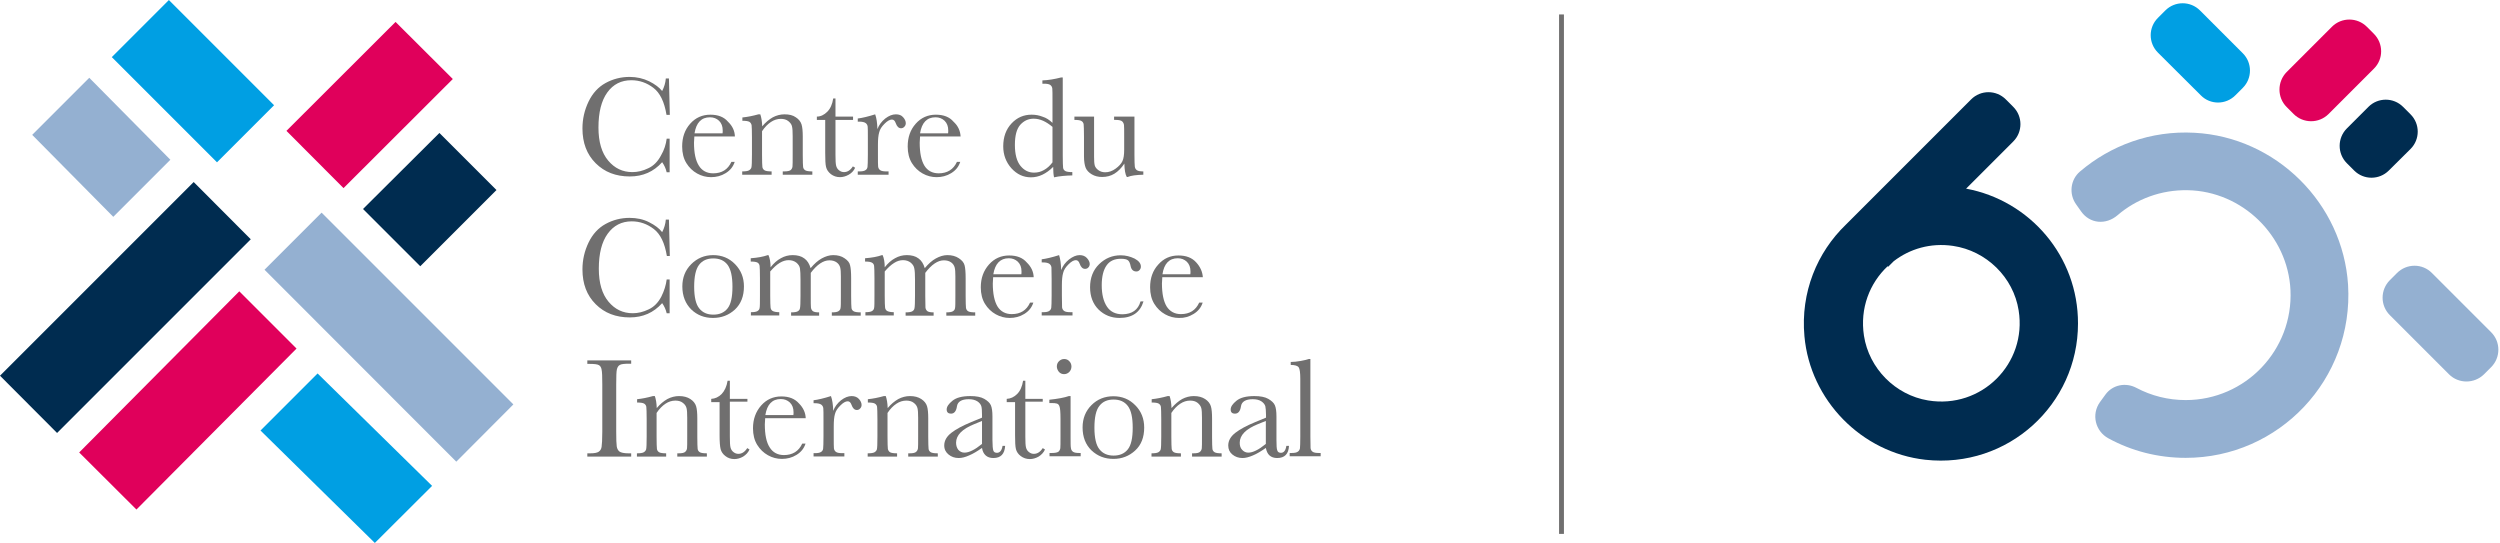 <?xml version="1.0" encoding="utf-8"?>
<!-- Generator: Adobe Illustrator 28.1.0, SVG Export Plug-In . SVG Version: 6.00 Build 0)  -->
<svg version="1.1" id="FR" xmlns="http://www.w3.org/2000/svg" xmlns:xlink="http://www.w3.org/1999/xlink" x="0px" y="0px"
	 viewBox="0 0 1436.6 312" style="enable-background:new 0 0 1436.6 312;" xml:space="preserve">
<style type="text/css">
	.st0{fill:#706F6F;}
	.st1{fill:#94B0D1;}
	.st2{fill:#002C50;}
	.st3{fill:#009FE3;}
	.st4{fill:#E0005B;}
</style>
<rect x="895.9" y="8.3" class="st0" width="2.8" height="298.5"/>
<g>
	<path class="st1" d="M1261.1,76.3c-25.2-1.4-48.3,7.3-65.9,22.3c-5.5,4.7-6.4,12.9-2.2,18.8l2.9,4.1c5,7.1,14.2,7.9,20.9,2.2
		c10.8-9.3,25-14.7,40.4-14.4c31.3,0.6,57.5,26.1,59,57.4c1.6,34.6-26,63.2-60.2,63.2c-10.2,0-19.8-2.5-28.3-7
		c-6.2-3.3-13.7-1.8-17.8,3.8l-3.2,4.4c-5,7-2.7,16.7,4.9,20.8c13.2,7.2,28.3,11.2,44.4,11.2c53.6,0,96.6-45.1,93.3-99.4
		C1346.3,116.8,1307.9,78.8,1261.1,76.3z"/>
	<path class="st2" d="M1129.8,108.4l27.1-27.1c5.5-5.5,5.5-14.4,0-19.9l-4.3-4.3c-5.5-5.5-14.4-5.5-19.9,0l-72,72l0,0
		c-16.5,15.9-26.1,38.9-23.8,64.1c3.3,36.8,32.8,66.9,69.5,71c47.5,5.2,87.7-31.8,87.7-78.3C1194.2,147.2,1166.4,115.2,1129.8,108.4
		z M1107.9,230.1c-18.8-3.1-33.9-18.4-36.8-37.2c-2.4-15.8,3.3-30.2,13.6-39.9l0.3,0.3l3.2-3.2c9.2-7.1,21.2-10.7,34.1-8.8
		c19.1,2.8,34.7,18,37.7,37.1C1164.9,209,1138.6,235.2,1107.9,230.1z"/>
	<path class="st2" d="M1348.6,73.8l12.4-12.4c5.5-5.5,14.4-5.5,19.9,0l4.3,4.3c5.5,5.5,5.5,14.4,0,19.9L1372.7,98
		c-5.5,5.5-14.4,5.5-19.9,0l-4.3-4.3C1343.1,88.2,1343.1,79.3,1348.6,73.8z"/>
	<path class="st1" d="M1397.5,156.9l34,34c5.6,5.6,5.5,14.6,0,20.1l-4.1,4.1c-5.6,5.5-14.6,5.5-20.1,0l-34-34
		c-5.6-5.6-5.5-14.6,0-20.1l4.1-4.1C1383,151.3,1392,151.3,1397.5,156.9z"/>
	<path class="st3" d="M1264.7,54.8L1240,30.2c-5.5-5.5-5.5-14.4,0-19.9l4.3-4.3c5.5-5.5,14.4-5.5,19.9,0l24.6,24.6
		c5.5,5.5,5.5,14.4,0,19.9l-4.3,4.3C1279,60.3,1270.1,60.3,1264.7,54.8z"/>
	<path class="st4" d="M1314,41.4l26-26c5.6-5.6,14.6-5.5,20.1,0l4,4c5.6,5.6,5.6,14.6,0,20.1l-26,26c-5.6,5.6-14.6,5.5-20.1,0l-4-4
		C1308.5,56,1308.5,47,1314,41.4z"/>
</g>
<g>
	<g>
		<g>
			<g>
				
					<rect x="87.7" y="3.9" transform="matrix(0.707 -0.707 0.707 0.707 -0.52 92.072)" class="st3" width="46.4" height="85.5"/>
				<polygon class="st4" points="164.6,75.2 227.3,12.6 260.2,45.4 197.4,108.1 				"/>
				<polygon class="st2" points="208.6,120.1 252.5,76.4 285.3,109.2 241.5,153 				"/>
				<polygon class="st1" points="184.8,122.2 295,232.4 262.2,265.3 152,155 				"/>
				<polygon class="st3" points="149.7,247.4 215.4,312 248.3,279.2 182.5,214.6 				"/>
				<polygon class="st4" points="170.4,200.3 78.4,292.8 45.5,260 137.5,167.4 				"/>
				<path class="st1" d="M51.3,44.7L18.5,77.5l46.6,47.1l32.8-32.8L51.3,44.7z"/>
				<polygon class="st2" points="0,215.9 32.8,248.8 144.1,137.5 111.3,104.6 				"/>
			</g>
			<g>
				<path class="st0" d="M383.1,79.7h1.7V99h-1.7c-0.5-2.2-1.4-4.1-2.6-5.8c-4.9,5.5-11.1,8.2-18.6,8.2c-8,0-14.5-2.5-19.6-7.6
					c-5.1-5.1-7.6-11.7-7.6-20c0-5.5,1.2-10.6,3.5-15.4c2.3-4.8,5.6-8.4,9.8-10.7c4.2-2.3,8.8-3.5,13.8-3.5c4.1,0,7.9,0.9,11.2,2.5
					c3.4,1.7,5.9,3.6,7.5,5.6c1.2-2.3,1.9-4.7,2.1-7.2h1.8l0.5,20.9H383c-1.2-7.4-3.7-12.6-7.5-15.5c-3.8-2.9-8-4.4-12.7-4.4
					c-5.8,0-10.4,2.3-13.8,7c-3.4,4.7-5.1,11.4-5.1,20.2c0,8.3,1.9,14.6,5.6,19c3.7,4.4,8.3,6.6,13.9,6.6c3,0,6-0.7,9.1-2.2
					c3.1-1.4,5.5-3.9,7.3-7.3C381.7,86.2,382.7,82.9,383.1,79.7z"/>
				<path class="st0" d="M422.3,78.4h-23.3c-0.1,1.6-0.2,2.8-0.2,3.6c0,5.9,0.9,10.2,2.8,13.2c1.8,2.9,4.6,4.4,8.2,4.4
					c5,0,8.5-2.2,10.5-6.6h1.9c-0.9,2.8-2.6,4.9-5.2,6.5c-2.6,1.6-5.4,2.3-8.4,2.3c-2.8,0-5.5-0.7-8-2.1c-2.5-1.4-4.6-3.4-6.2-6
					c-1.6-2.6-2.4-5.8-2.4-9.5c0-5.3,1.5-9.6,4.6-13.1c3.1-3.5,7-5.2,11.6-5.2c4.4,0,7.8,1.3,10.1,4
					C420.9,72.4,422.2,75.2,422.3,78.4z M415.2,76.7c0.1-0.6,0.1-1.2,0.1-1.7c0-2.4-0.7-4.2-2.1-5.6c-1.4-1.3-3.1-2-5.2-2
					c-5,0-7.9,3.1-8.9,9.2H415.2z"/>
				<path class="st0" d="M435.8,65.7h1.1c0.6,1.7,1,4,1.1,6.9c1.9-2.3,4-4,6.1-5.2c2.1-1.1,4.4-1.7,6.7-1.7c2.7,0,4.8,0.5,6.5,1.7
					c1.7,1.1,2.8,2.5,3.3,4.1c0.5,1.6,0.7,4,0.7,7.1v10.4c0,3.9,0.1,6.2,0.2,7c0.1,0.8,0.6,1.5,1.3,1.9c0.7,0.4,2,0.6,4,0.6v1.9h-17
					v-1.9h0.8c2,0,3.2-0.3,3.8-0.8c0.6-0.6,0.9-1.2,1-2c0.1-0.8,0.1-3,0.1-6.7V78.2c0-2.6-0.1-4.5-0.4-5.6c-0.2-1.1-1-2.1-2.1-3
					c-1.1-0.9-2.6-1.3-4.3-1.3c-2,0-3.9,0.6-5.7,1.8c-1.8,1.2-3.5,2.9-5.1,5.3v13.6c0,3.9,0.1,6.2,0.2,7c0.1,0.8,0.6,1.5,1.3,1.9
					c0.7,0.4,2.1,0.6,4,0.6v1.9h-16.9v-1.9c1.9,0,3.2-0.2,3.9-0.6c0.7-0.4,1.2-1,1.4-1.7c0.2-0.8,0.3-3.2,0.3-7.3V79
					c0-3.9-0.1-6.2-0.2-7.1c-0.2-0.8-0.6-1.5-1.3-1.9c-0.7-0.4-2.1-0.6-4-0.6v-1.9C429.6,67.2,432.6,66.6,435.8,65.7z"/>
				<path class="st0" d="M490.2,68.9h-10.1V89c0,3.1,0.1,5.2,0.4,6.3c0.3,1.1,0.8,1.9,1.7,2.6c0.9,0.7,1.8,1,2.8,1
					c2,0,3.7-1.1,5.1-3.3l1.3,0.8c-0.8,1.8-2.1,3.1-3.7,4c-1.6,0.9-3.3,1.4-5,1.4c-2,0-3.7-0.6-5.2-1.7c-1.5-1.2-2.4-2.5-2.8-4.1
					c-0.4-1.5-0.5-4.3-0.5-8.1V68.9h-4.8V67c2.2,0,4.2-1,6-2.8c1.8-1.8,2.9-4.4,3.4-7.6h1.3V67h10.1V68.9z"/>
				<path class="st0" d="M504.2,74.2c0.9-2.4,2.4-4.4,4.5-6.1c2.1-1.6,4.1-2.4,6.1-2.4c1.8,0,3.2,0.5,4.2,1.7c1,1.1,1.5,2.3,1.5,3.4
					c0,0.8-0.3,1.5-0.8,2c-0.5,0.6-1.2,0.9-1.9,0.9c-1.4,0-2.4-1-3.1-3c-0.5-1.4-1.2-2-2.2-2c-1.2,0-2.6,0.8-4.2,2.4
					c-1.6,1.6-2.7,3.2-3.1,5c-0.5,1.7-0.7,4.1-0.7,7v5.9c0,3.6,0,5.8,0.1,6.7c0.1,0.9,0.5,1.6,1.2,2.1c0.7,0.5,1.9,0.7,3.6,0.7h1.2
					v1.9h-17.7v-1.9h0.9c1.6,0,2.8-0.2,3.5-0.7c0.7-0.4,1.1-1.1,1.2-1.9c0.1-0.8,0.2-3.2,0.2-7v-9.4c0-3.6,0-5.8-0.1-6.7
					c-0.1-0.9-0.5-1.6-1.2-2.1c-0.7-0.5-1.9-0.8-3.6-0.8h-0.9v-1.8c2.5-0.3,5.9-1.1,10-2.4C503.7,67.8,504.1,70.7,504.2,74.2z"/>
				<path class="st0" d="M552,78.4h-23.3c-0.1,1.6-0.2,2.8-0.2,3.6c0,5.9,0.9,10.2,2.7,13.2c1.8,2.9,4.6,4.4,8.2,4.4
					c4.9,0,8.5-2.2,10.5-6.6h1.9c-0.9,2.8-2.6,4.9-5.2,6.5c-2.6,1.6-5.4,2.3-8.4,2.3c-2.8,0-5.5-0.7-8-2.1c-2.5-1.4-4.6-3.4-6.2-6
					c-1.6-2.6-2.4-5.8-2.4-9.5c0-5.3,1.5-9.6,4.6-13.1c3.1-3.5,7-5.2,11.6-5.2c4.4,0,7.8,1.3,10.1,4C550.6,72.4,551.8,75.2,552,78.4
					z M544.8,76.7c0.1-0.6,0.1-1.2,0.1-1.7c0-2.4-0.7-4.2-2.1-5.6c-1.4-1.3-3.1-2-5.2-2c-5,0-7.9,3.1-8.9,9.2H544.8z"/>
				<path class="st0" d="M604.8,70.6v-13c0-3.5,0-5.8-0.1-6.7c-0.1-0.9-0.5-1.6-1.2-2.1c-0.7-0.5-1.9-0.7-3.6-0.7H599v-1.9
					c3.3-0.1,6.9-0.7,10.8-1.7h0.9v44.8c0,3.9,0.1,6.2,0.2,7.1c0.1,0.9,0.6,1.5,1.3,1.9c0.7,0.4,2.1,0.6,4,0.6v1.9
					c-3.9,0.1-7.4,0.4-10.5,1.1c-0.3-1.3-0.5-3.3-0.5-6c-2,2-4.1,3.5-6.2,4.5c-2.1,1-4.3,1.5-6.6,1.5c-4.3,0-8-1.7-11.2-5.2
					c-3.1-3.5-4.7-7.7-4.7-12.6c0-5.4,1.6-9.8,4.8-13.2c3.2-3.4,7-5,11.5-5c2.3,0,4.4,0.4,6.4,1.2C601.2,67.7,603,68.9,604.8,70.6z
					 M604.8,72.9c-1.8-1.5-3.6-2.7-5.4-3.5c-1.8-0.8-3.6-1.2-5.4-1.2c-3.1,0-5.6,1.2-7.7,3.5c-2.1,2.4-3.1,6.2-3.1,11.6
					c0,5.4,1.1,9.4,3.2,12c2.1,2.6,4.7,3.9,7.8,3.9c2.1,0,4-0.5,5.7-1.5c1.8-1,3.4-2.4,4.9-4.4V72.9z"/>
				<path class="st0" d="M651.9,67v21.9c0,3.6,0.1,5.9,0.2,6.8c0.1,0.9,0.5,1.6,1.2,2.1c0.7,0.5,1.9,0.7,3.7,0.7v1.9
					c-4.1,0.1-7.1,0.5-9,1.3h-0.5c-0.9-1.5-1.3-4.1-1.4-7.7c-1.7,2.6-3.6,4.5-5.7,5.8c-2.1,1.3-4.5,1.9-7.1,1.9
					c-2.2,0-4.2-0.5-5.9-1.5c-1.7-1-2.9-2.3-3.5-3.7c-0.6-1.5-1-3.7-1-6.6V78.5c0-3.9-0.1-6.2-0.2-7.1c-0.1-0.8-0.6-1.5-1.3-1.9
					c-0.7-0.4-2-0.6-4-0.6V67h11.3v23.1c0,2.3,0.1,3.9,0.4,5c0.3,1,1,1.9,2.1,2.7c1.1,0.8,2.4,1.2,3.9,1.2c2.1,0,4.1-0.7,6-2.1
					c1.9-1.4,3.2-2.8,3.9-4.3c0.7-1.5,1-3.7,1-6.6v-7.5c0-3.6,0-5.9-0.1-6.6c-0.1-0.8-0.4-1.5-1-2.1c-0.6-0.6-1.9-0.9-3.8-0.9h-0.9
					V67H651.9z"/>
				<path class="st0" d="M383.1,160.6h1.7V180h-1.7c-0.5-2.2-1.4-4.1-2.6-5.8c-4.9,5.5-11.1,8.2-18.6,8.2c-8,0-14.5-2.5-19.6-7.6
					c-5.1-5.1-7.6-11.7-7.6-20c0-5.5,1.2-10.6,3.5-15.4c2.3-4.8,5.6-8.4,9.8-10.7c4.2-2.3,8.8-3.5,13.8-3.5c4.1,0,7.9,0.8,11.2,2.5
					c3.4,1.7,5.9,3.6,7.5,5.7c1.2-2.3,1.9-4.7,2.1-7.2h1.8l0.5,20.9h-1.7c-1.2-7.4-3.7-12.6-7.5-15.5c-3.8-2.9-8-4.4-12.7-4.4
					c-5.8,0-10.4,2.4-13.8,7.1c-3.4,4.7-5.1,11.4-5.1,20.1c0,8.3,1.9,14.6,5.6,19c3.7,4.4,8.3,6.6,13.9,6.6c3,0,6-0.7,9.1-2.2
					c3.1-1.4,5.5-3.9,7.3-7.3C381.7,167.1,382.7,163.8,383.1,160.6z"/>
				<path class="st0" d="M392.1,164.6c0-5.1,1.7-9.4,5.1-12.8c3.4-3.4,7.6-5.2,12.6-5.2c5,0,9.2,1.7,12.6,5.2
					c3.4,3.5,5.1,7.7,5.1,12.8c0,5.6-1.7,10-5.2,13.3c-3.5,3.2-7.7,4.8-12.6,4.8c-4.9,0-9.1-1.6-12.5-4.9
					C393.9,174.5,392.1,170.1,392.1,164.6z M398.9,164.8c0,5.9,1,10.1,2.9,12.4c1.9,2.4,4.6,3.6,8.1,3.6c3.6,0,6.3-1.2,8.2-3.6
					c1.9-2.4,2.8-6.5,2.8-12.4c0-5.9-0.9-10-2.8-12.6c-1.9-2.5-4.6-3.7-8.2-3.7c-3.6,0-6.3,1.2-8.2,3.7
					C399.8,154.7,398.9,158.9,398.9,164.8z"/>
				<path class="st0" d="M441.2,146.6h0.4c0.8,1.8,1.2,4.2,1.2,7c1.8-2.3,3.8-4.1,5.9-5.2c2.1-1.2,4.4-1.8,6.8-1.8
					c2.7,0,5,0.6,6.7,1.9c1.7,1.2,2.9,3.1,3.6,5.6c2.1-2.5,4.2-4.4,6.4-5.6c2.2-1.2,4.4-1.9,6.6-1.9c2.6,0,4.8,0.6,6.5,1.8
					c1.8,1.2,2.9,2.5,3.2,4.1c0.4,1.5,0.6,4,0.6,7.4v10c0,3.9,0.1,6.2,0.2,7.1c0.1,0.9,0.6,1.5,1.3,1.9c0.7,0.4,2.1,0.6,4,0.6v1.9
					h-16.6v-1.9c1.8,0,3-0.2,3.7-0.6c0.7-0.4,1.2-1,1.3-1.8c0.2-0.8,0.2-3.2,0.2-7.2v-11.1c0-2.3-0.1-4-0.4-5.1
					c-0.3-1.1-0.9-2.1-2-2.9c-1.1-0.8-2.5-1.2-4.2-1.2c-1.8,0-3.5,0.6-5.3,1.8c-1.8,1.2-3.6,3-5.4,5.4v13.2c0,3.6,0,5.8,0.1,6.7
					c0.1,0.9,0.5,1.6,1.1,2.1c0.7,0.5,1.9,0.7,3.6,0.7v1.9h-16.1v-1.9c1.8,0,3.1-0.2,3.8-0.6c0.7-0.4,1.2-1,1.3-1.8
					c0.2-0.8,0.3-3.2,0.3-7.2v-9.2c0-2.9-0.1-5.1-0.3-6.4c-0.2-1.3-0.9-2.4-2.1-3.4c-1.2-0.9-2.6-1.4-4.4-1.4
					c-1.7,0-3.4,0.5-5.2,1.6c-1.8,1.1-3.5,2.7-5.4,4.9v13.9c0,3.7,0.1,5.9,0.2,6.8c0.1,0.9,0.5,1.6,1.2,2c0.7,0.4,2,0.7,3.8,0.7v1.9
					h-16.3v-1.9c1.8,0,3-0.2,3.7-0.6c0.7-0.4,1.2-1,1.3-1.8c0.2-0.8,0.2-3.2,0.2-7.2v-10c0-3.8-0.1-6.1-0.2-7
					c-0.1-0.8-0.5-1.5-1.2-1.9c-0.7-0.4-2-0.6-3.9-0.6v-1.9C435.5,148.1,438.6,147.5,441.2,146.6z"/>
				<path class="st0" d="M506.8,146.6h0.4c0.8,1.8,1.2,4.2,1.2,7c1.8-2.3,3.8-4.1,5.9-5.2c2.1-1.2,4.4-1.8,6.8-1.8
					c2.7,0,5,0.6,6.7,1.9c1.7,1.2,2.9,3.1,3.6,5.6c2.1-2.5,4.2-4.4,6.4-5.6c2.2-1.2,4.4-1.9,6.6-1.9c2.6,0,4.8,0.6,6.6,1.8
					c1.8,1.2,2.9,2.5,3.3,4.1c0.4,1.5,0.6,4,0.6,7.4v10c0,3.9,0.1,6.2,0.2,7.1c0.2,0.9,0.6,1.5,1.3,1.9c0.7,0.4,2.1,0.6,4,0.6v1.9
					h-16.6v-1.9c1.8,0,3-0.2,3.7-0.6c0.7-0.4,1.2-1,1.3-1.8c0.2-0.8,0.2-3.2,0.2-7.2v-11.1c0-2.3-0.1-4-0.4-5.1
					c-0.3-1.1-0.9-2.1-2-2.9c-1.1-0.8-2.5-1.2-4.2-1.2c-1.8,0-3.5,0.6-5.3,1.8c-1.8,1.2-3.6,3-5.4,5.4v13.2c0,3.6,0.1,5.8,0.1,6.7
					c0.1,0.9,0.5,1.6,1.1,2.1c0.7,0.5,1.9,0.7,3.6,0.7v1.9h-16.1v-1.9c1.8,0,3.1-0.2,3.8-0.6c0.7-0.4,1.2-1,1.3-1.8
					c0.2-0.8,0.3-3.2,0.3-7.2v-9.2c0-2.9-0.1-5.1-0.4-6.4c-0.2-1.3-0.9-2.4-2.1-3.4c-1.2-0.9-2.6-1.4-4.4-1.4
					c-1.7,0-3.4,0.5-5.1,1.6c-1.8,1.1-3.5,2.7-5.4,4.9v13.9c0,3.7,0.1,5.9,0.2,6.8c0.1,0.9,0.5,1.6,1.2,2c0.7,0.4,2,0.7,3.8,0.7v1.9
					h-16.3v-1.9c1.8,0,3-0.2,3.7-0.6c0.7-0.4,1.2-1,1.3-1.8c0.2-0.8,0.2-3.2,0.2-7.2v-10c0-3.8-0.1-6.1-0.2-7
					c-0.1-0.8-0.5-1.5-1.3-1.9c-0.7-0.4-2-0.6-3.9-0.6v-1.9C501.1,148.1,504.3,147.5,506.8,146.6z"/>
				<path class="st0" d="M594,159.3h-23.3c-0.1,1.6-0.2,2.8-0.2,3.6c0,5.8,0.9,10.2,2.7,13.2c1.8,2.9,4.6,4.4,8.2,4.4
					c5,0,8.5-2.2,10.5-6.6h1.9c-0.9,2.8-2.6,4.9-5.2,6.5c-2.6,1.6-5.4,2.3-8.4,2.3c-2.8,0-5.5-0.7-8-2.1c-2.5-1.4-4.6-3.4-6.2-6
					c-1.6-2.6-2.4-5.8-2.4-9.5c0-5.3,1.6-9.6,4.7-13.1c3.1-3.5,7-5.2,11.6-5.2c4.4,0,7.8,1.3,10.1,4
					C592.6,153.3,593.9,156.2,594,159.3z M586.9,157.7c0.1-0.6,0.1-1.2,0.1-1.7c0-2.4-0.7-4.2-2.1-5.6c-1.4-1.3-3.1-2-5.2-2
					c-4.9,0-7.9,3.1-8.9,9.2H586.9z"/>
				<path class="st0" d="M609.8,155.2c0.9-2.4,2.4-4.4,4.5-6.1c2.1-1.6,4.1-2.5,6.1-2.5c1.8,0,3.2,0.6,4.2,1.7
					c1,1.1,1.6,2.3,1.6,3.4c0,0.8-0.3,1.5-0.8,2c-0.5,0.6-1.2,0.8-1.9,0.8c-1.4,0-2.4-1-3.1-3c-0.5-1.4-1.2-2-2.2-2
					c-1.2,0-2.6,0.8-4.2,2.4c-1.6,1.6-2.7,3.2-3.1,5c-0.5,1.7-0.7,4.1-0.7,7v6c0,3.6,0.1,5.8,0.1,6.7c0.1,0.9,0.5,1.6,1.2,2.1
					c0.7,0.5,1.9,0.7,3.7,0.7h1.1v1.9h-17.7v-1.9h0.8c1.6,0,2.8-0.2,3.5-0.7c0.7-0.5,1.1-1.1,1.2-1.9c0.1-0.8,0.2-3.1,0.2-7v-9.4
					c0-3.6-0.1-5.8-0.1-6.7c-0.1-0.9-0.5-1.6-1.2-2.1c-0.7-0.5-1.9-0.8-3.6-0.8h-0.8v-1.8c2.5-0.3,5.9-1.1,10-2.4
					C609.3,148.8,609.7,151.6,609.8,155.2z"/>
				<path class="st0" d="M655.4,173.2h1.7c-1.9,6.3-6.5,9.5-13.8,9.5c-4.7,0-8.7-1.6-12-4.8c-3.2-3.2-4.9-7.5-4.9-12.8
					c0-5.4,1.7-9.9,5.2-13.3c3.5-3.4,7.6-5.1,12.4-5.1c2.9,0,5.5,0.7,8,1.9c2.4,1.3,3.6,2.8,3.6,4.6c0,0.7-0.2,1.3-0.7,1.9
					c-0.5,0.6-1.1,0.9-1.9,0.9c-1.8,0-2.9-1.1-3.3-3.1c-0.3-1.6-0.8-2.7-1.5-3.3c-0.7-0.6-2.1-0.9-4.1-0.9c-3.6,0-6.4,1.2-8.2,3.8
					c-1.8,2.5-2.8,6.3-2.8,11.4c0,5.2,1,9.3,3,12.3c2,3,5,4.4,9,4.4C650.5,180.5,654,178.1,655.4,173.2z"/>
				<path class="st0" d="M691.2,159.3h-23.3c-0.1,1.6-0.2,2.8-0.2,3.6c0,5.8,0.9,10.2,2.7,13.2c1.9,2.9,4.6,4.4,8.2,4.4
					c5,0,8.5-2.2,10.5-6.6h2c-0.9,2.8-2.6,4.9-5.2,6.5c-2.6,1.6-5.4,2.4-8.4,2.3c-2.8,0-5.5-0.7-8-2.1c-2.5-1.4-4.6-3.4-6.2-6
					c-1.6-2.6-2.4-5.8-2.4-9.5c0-5.3,1.5-9.6,4.7-13.1c3.1-3.5,6.9-5.2,11.6-5.2c4.4,0,7.8,1.3,10.2,4
					C689.7,153.3,691,156.2,691.2,159.3z M684,157.7c0.1-0.6,0.1-1.2,0.1-1.7c0-2.4-0.7-4.2-2.1-5.6c-1.4-1.3-3.1-2-5.2-2
					c-4.9,0-7.9,3.1-8.8,9.2H684z"/>
				<path class="st0" d="M337.5,209v-1.9h25.2v1.9h-1.2c-2.7,0-4.5,0.2-5.3,0.7c-0.8,0.4-1.4,1.3-1.7,2.5c-0.3,1.2-0.4,4.1-0.4,8.7
					v27.1c0,4.3,0.1,7.2,0.3,8.5c0.2,1.3,0.7,2.3,1.6,3c0.9,0.6,2.6,1,5.1,1h1.6v1.9h-25.2v-1.9h1.6c2.4,0,4-0.3,4.9-0.9
					c0.9-0.6,1.5-1.5,1.7-2.8c0.2-1.3,0.4-4.2,0.4-8.8v-27.1c0-4.4-0.1-7.2-0.4-8.5c-0.2-1.3-0.8-2.2-1.6-2.6
					c-0.8-0.5-2.7-0.7-5.5-0.7H337.5z"/>
				<path class="st0" d="M375.2,227.6h1.1c0.6,1.7,1,4,1.1,6.9c1.9-2.3,4-4,6.1-5.2c2.1-1.1,4.4-1.7,6.7-1.7c2.7,0,4.8,0.6,6.5,1.7
					c1.7,1.1,2.8,2.5,3.3,4.1c0.5,1.6,0.7,4,0.7,7.1v10.4c0,3.8,0.1,6.2,0.2,7.1c0.1,0.8,0.6,1.5,1.3,1.9c0.7,0.4,2,0.6,4,0.6v1.9
					h-17v-1.9h0.8c2,0,3.2-0.3,3.8-0.9c0.6-0.6,0.9-1.2,1-2c0.1-0.7,0.1-3,0.1-6.7v-10.8c0-2.6-0.1-4.5-0.4-5.6
					c-0.3-1.1-0.9-2.1-2.1-3c-1.1-0.9-2.6-1.3-4.3-1.3c-2,0-3.9,0.6-5.7,1.8c-1.8,1.2-3.5,2.9-5.1,5.3v13.6c0,3.8,0.1,6.2,0.2,7.1
					c0.1,0.8,0.6,1.5,1.3,1.9c0.7,0.4,2.1,0.6,4,0.6v1.9H366v-1.9c1.9,0,3.2-0.2,3.9-0.6c0.7-0.4,1.2-1,1.4-1.7
					c0.2-0.8,0.3-3.2,0.3-7.3v-10c0-3.9-0.1-6.2-0.2-7.1c-0.1-0.8-0.6-1.5-1.3-1.9c-0.7-0.4-2.1-0.6-4-0.6v-1.9
					C369,229.1,372,228.5,375.2,227.6z"/>
				<path class="st0" d="M429.5,230.8h-10.1v20.1c0,3.1,0.1,5.2,0.4,6.3c0.3,1.1,0.8,1.9,1.7,2.6c0.9,0.7,1.8,1,2.8,1
					c2,0,3.7-1.1,5.1-3.3l1.3,0.8c-0.8,1.8-2.1,3.1-3.7,4.1c-1.6,0.9-3.3,1.4-5,1.4c-2,0-3.7-0.6-5.1-1.7c-1.5-1.1-2.4-2.5-2.8-4
					c-0.4-1.6-0.6-4.3-0.6-8.1v-18.9h-4.8v-1.9c2.2-0.1,4.2-1,6-2.8c1.7-1.8,2.9-4.4,3.4-7.6h1.3v10.4h10.1V230.8z"/>
				<path class="st0" d="M463,240.3h-23.3c-0.1,1.6-0.2,2.8-0.2,3.6c0,5.9,0.9,10.3,2.8,13.2c1.8,2.9,4.6,4.4,8.2,4.4
					c4.9,0,8.5-2.2,10.5-6.6h1.9c-0.9,2.8-2.6,4.9-5.2,6.5c-2.6,1.6-5.4,2.3-8.4,2.3c-2.8,0-5.5-0.7-8-2.1c-2.5-1.4-4.6-3.4-6.2-6
					c-1.6-2.6-2.4-5.8-2.4-9.5c0-5.2,1.6-9.6,4.7-13.1c3.1-3.5,7-5.2,11.6-5.2c4.4,0,7.7,1.3,10.1,4
					C461.6,234.3,462.9,237.2,463,240.3z M455.9,238.6c0.1-0.6,0.1-1.2,0.1-1.7c0-2.4-0.7-4.2-2.1-5.6c-1.4-1.3-3.1-2-5.2-2
					c-5,0-7.9,3.1-8.9,9.2H455.9z"/>
				<path class="st0" d="M478.8,236.1c0.9-2.4,2.4-4.4,4.5-6.1c2.1-1.6,4.1-2.4,6.1-2.4c1.8,0,3.2,0.6,4.2,1.7
					c1,1.1,1.5,2.3,1.5,3.4c0,0.8-0.3,1.5-0.8,2c-0.5,0.6-1.2,0.9-1.9,0.9c-1.4,0-2.4-1-3.1-3c-0.5-1.4-1.2-2-2.2-2
					c-1.2,0-2.6,0.8-4.2,2.4c-1.6,1.6-2.7,3.2-3.1,4.9c-0.5,1.7-0.7,4.1-0.7,7.1v5.9c0,3.6,0,5.8,0.1,6.7c0.1,0.9,0.5,1.6,1.2,2.1
					c0.7,0.5,1.9,0.7,3.6,0.7h1.2v1.9h-17.7v-1.9h0.8c1.6,0,2.8-0.2,3.5-0.7c0.7-0.4,1.1-1.1,1.2-1.9c0.1-0.8,0.2-3.2,0.2-7v-9.4
					c0-3.6,0-5.8-0.1-6.8c-0.1-0.9-0.5-1.6-1.2-2.1c-0.7-0.5-1.9-0.8-3.6-0.8h-0.8V230c2.5-0.3,5.9-1.1,10-2.4
					C478.3,229.8,478.7,232.6,478.8,236.1z"/>
				<path class="st0" d="M507.9,227.6h1.1c0.6,1.7,1,4,1.1,6.9c1.9-2.3,4-4,6.1-5.2c2.1-1.1,4.4-1.7,6.7-1.7c2.7,0,4.8,0.6,6.5,1.7
					c1.7,1.1,2.8,2.5,3.3,4.1c0.5,1.6,0.7,4,0.7,7.1v10.4c0,3.8,0.1,6.2,0.2,7.1c0.1,0.8,0.6,1.5,1.3,1.9c0.7,0.4,2,0.6,4,0.6v1.9
					h-17v-1.9h0.8c2,0,3.2-0.3,3.8-0.9c0.6-0.6,0.9-1.2,1-2c0.1-0.7,0.1-3,0.1-6.7v-10.8c0-2.6-0.1-4.5-0.4-5.6
					c-0.3-1.1-0.9-2.1-2.1-3c-1.1-0.9-2.6-1.3-4.3-1.3c-2,0-3.9,0.6-5.7,1.8c-1.8,1.2-3.5,2.9-5.1,5.3v13.6c0,3.8,0.1,6.2,0.2,7.1
					c0.2,0.8,0.6,1.5,1.3,1.9c0.7,0.4,2.1,0.6,4,0.6v1.9h-16.9v-1.9c1.9,0,3.2-0.2,3.9-0.6c0.7-0.4,1.2-1,1.4-1.7
					c0.2-0.8,0.3-3.2,0.3-7.3v-10c0-3.9-0.1-6.2-0.2-7.1c-0.1-0.8-0.6-1.5-1.3-1.9c-0.7-0.4-2.1-0.6-4-0.6v-1.9
					C501.7,229.1,504.7,228.5,507.9,227.6z"/>
				<path class="st0" d="M576.1,256.2h1.5c-0.3,4.7-2.5,7-6.8,7c-1.8,0-3.3-0.5-4.4-1.5c-1.1-1-1.8-2.4-2.1-4.3
					c-2.7,1.9-5.2,3.4-7.4,4.3c-2.2,1-4.2,1.5-6,1.5c-2.3,0-4.2-0.7-5.8-2c-1.6-1.3-2.5-3-2.5-5.2c0-2.8,1.4-5.2,4.1-7.3
					c2.7-2.1,6.5-4.1,11.3-6.1l6.3-2.6v-1.6c0-2.3-0.1-4-0.4-5c-0.3-1-1.1-2-2.3-2.8c-1.3-0.8-2.9-1.2-4.9-1.2
					c-4.1,0-6.4,1.4-6.8,4.1c-0.4,2.8-1.6,4.2-3.4,4.2c-1.6,0-2.5-0.8-2.5-2.4c0-1.6,1.1-3.2,3.3-5c2.2-1.8,5.6-2.7,10.3-2.7
					c3.4,0,6.1,0.5,8,1.6c1.9,1.1,3.2,2.3,3.8,3.7c0.6,1.4,0.9,3.5,0.9,6.4v13.5c0,3.1,0.2,5.2,0.5,6.1c0.3,0.9,1,1.3,2.1,1.3
					C574.5,260.2,575.7,258.9,576.1,256.2z M564.3,241.9l-4.4,1.8c-7,2.8-10.5,6.4-10.5,10.7c0,1.7,0.5,3.1,1.3,4.1
					c0.9,1,2.1,1.6,3.5,1.6c1.3,0,2.8-0.4,4.4-1.2c1.7-0.8,3.6-2.1,5.7-3.8V241.9z"/>
				<path class="st0" d="M599.2,230.8h-10v20.1c0,3.1,0.1,5.2,0.4,6.3c0.3,1.1,0.8,1.9,1.7,2.6c0.9,0.7,1.8,1,2.8,1
					c2,0,3.7-1.1,5.1-3.3l1.3,0.8c-0.8,1.8-2.1,3.1-3.7,4.1c-1.6,0.9-3.3,1.4-5,1.4c-2,0-3.7-0.6-5.2-1.7c-1.5-1.1-2.4-2.5-2.8-4
					c-0.4-1.6-0.5-4.3-0.5-8.1v-18.9h-4.8v-1.9c2.2-0.1,4.2-1,6-2.8c1.8-1.8,2.9-4.4,3.4-7.6h1.3v10.4h10V230.8z"/>
				<path class="st0" d="M615.2,227.6v23.2c0,3.6,0,5.8,0.2,6.7c0.1,0.9,0.5,1.6,1.2,2.1c0.7,0.5,1.9,0.7,3.6,0.7h0.8v1.9h-17.9
					v-1.9h1.4c1.9,0,3.2-0.3,3.8-0.8c0.6-0.6,0.9-1.2,1-2c0.1-0.8,0.1-3,0.1-6.7v-10.1c0-3.9-0.2-6.3-0.6-7.2
					c-0.3-0.9-0.8-1.4-1.5-1.6c-0.6-0.2-1.7-0.3-3.2-0.3h-1.1v-1.9c4.8-0.5,8.6-1.2,11.2-2.1H615.2z M607.3,210.6
					c0-1.2,0.4-2.2,1.2-3c0.8-0.8,1.8-1.3,3-1.3c1.2,0,2.2,0.4,3,1.3c0.8,0.8,1.2,1.9,1.2,3c0,1.2-0.4,2.2-1.2,3.1
					c-0.8,0.8-1.8,1.3-3,1.3c-1.2,0-2.2-0.4-3-1.3C607.8,212.8,607.3,211.8,607.3,210.6z"/>
				<path class="st0" d="M622.1,245.6c0-5.1,1.7-9.4,5.1-12.8c3.4-3.4,7.6-5.1,12.6-5.1c5,0,9.2,1.7,12.6,5.2
					c3.4,3.4,5.1,7.7,5.1,12.8c0,5.6-1.7,10-5.2,13.2c-3.5,3.2-7.6,4.8-12.5,4.8c-4.9,0-9.1-1.6-12.6-4.9
					C623.8,255.5,622.1,251.1,622.1,245.6z M628.9,245.8c0,5.9,1,10.1,2.9,12.4c1.9,2.4,4.6,3.6,8.1,3.6c3.6,0,6.3-1.2,8.2-3.6
					c1.9-2.4,2.8-6.5,2.8-12.4c0-5.9-0.9-10-2.8-12.5c-1.9-2.5-4.6-3.7-8.2-3.7c-3.6,0-6.3,1.2-8.2,3.7
					C629.8,235.7,628.9,239.9,628.9,245.8z"/>
				<path class="st0" d="M671,227.6h1.1c0.6,1.7,1,4,1.1,6.9c2-2.3,4-4,6.1-5.2c2.1-1.1,4.4-1.7,6.7-1.7c2.7,0,4.8,0.6,6.5,1.7
					c1.7,1.1,2.8,2.5,3.3,4.1c0.5,1.6,0.7,4,0.7,7.1v10.4c0,3.9,0.1,6.2,0.2,7.1c0.1,0.8,0.6,1.5,1.3,1.9c0.7,0.4,2,0.6,4,0.6v1.9
					h-17v-1.9h0.8c2,0,3.2-0.3,3.8-0.9c0.6-0.6,0.9-1.2,1-2c0.1-0.7,0.1-3,0.1-6.7v-10.8c0-2.6-0.1-4.5-0.4-5.6
					c-0.3-1.1-1-2.1-2.1-3c-1.1-0.9-2.6-1.3-4.3-1.3c-2,0-3.9,0.6-5.7,1.8c-1.8,1.2-3.5,2.9-5.1,5.3v13.6c0,3.9,0.1,6.2,0.2,7.1
					c0.1,0.8,0.6,1.5,1.3,1.9c0.7,0.4,2.1,0.6,4,0.6v1.9h-16.9v-1.9c1.9,0,3.2-0.2,3.9-0.6c0.7-0.4,1.2-1,1.4-1.7
					c0.2-0.8,0.3-3.2,0.3-7.3v-10c0-3.9-0.1-6.2-0.2-7.1c-0.1-0.8-0.6-1.5-1.3-1.9c-0.7-0.4-2.1-0.6-4-0.6v-1.9
					C664.8,229.1,667.8,228.5,671,227.6z"/>
				<path class="st0" d="M739.2,256.2h1.5c-0.2,4.7-2.5,7-6.8,7c-1.8,0-3.3-0.5-4.4-1.5c-1.1-1-1.7-2.4-2.1-4.3
					c-2.7,1.9-5.2,3.4-7.4,4.3c-2.3,1-4.3,1.5-6,1.5c-2.3,0-4.2-0.7-5.8-2c-1.6-1.3-2.4-3-2.4-5.2c0-2.8,1.4-5.2,4.1-7.3
					c2.7-2.1,6.5-4.1,11.3-6.1l6.3-2.6v-1.6c0-2.3-0.2-4-0.4-5c-0.3-1-1.1-2-2.3-2.8c-1.2-0.8-2.9-1.2-4.9-1.2
					c-4.1,0-6.4,1.4-6.8,4.1c-0.4,2.8-1.6,4.2-3.4,4.2c-1.7,0-2.5-0.8-2.5-2.4c0-1.6,1.1-3.2,3.3-5c2.2-1.8,5.6-2.7,10.3-2.7
					c3.4,0,6.1,0.5,8,1.6c1.9,1.1,3.2,2.3,3.8,3.7c0.6,1.4,0.9,3.5,0.9,6.4v13.5c0,3.1,0.1,5.2,0.5,6.1c0.3,0.9,1,1.3,2.1,1.3
					C737.7,260.2,738.8,258.9,739.2,256.2z M727.4,241.9l-4.5,1.8c-7,2.8-10.5,6.4-10.5,10.7c0,1.7,0.4,3.1,1.4,4.1
					c0.9,1,2.1,1.6,3.5,1.6c1.3,0,2.8-0.4,4.4-1.2c1.7-0.8,3.6-2.1,5.7-3.8V241.9z"/>
				<path class="st0" d="M753,206.3v44.5c0,3.6,0.1,5.8,0.1,6.7c0.1,0.9,0.5,1.6,1.2,2.1c0.7,0.5,1.9,0.7,3.6,0.7h1v1.9h-17.8v-1.9
					h1.1c1.6,0,2.8-0.2,3.5-0.7c0.7-0.4,1.1-1.1,1.3-1.9c0.1-0.8,0.2-3.2,0.2-7v-33c0-3.5-0.3-5.7-0.9-6.6c-0.6-0.9-2.2-1.4-4.6-1.4
					V208c1.7,0,3.6-0.2,5.8-0.6c2.2-0.4,3.8-0.8,4.6-1.1H753z"/>
			</g>
		</g>
	</g>
</g>
</svg>
